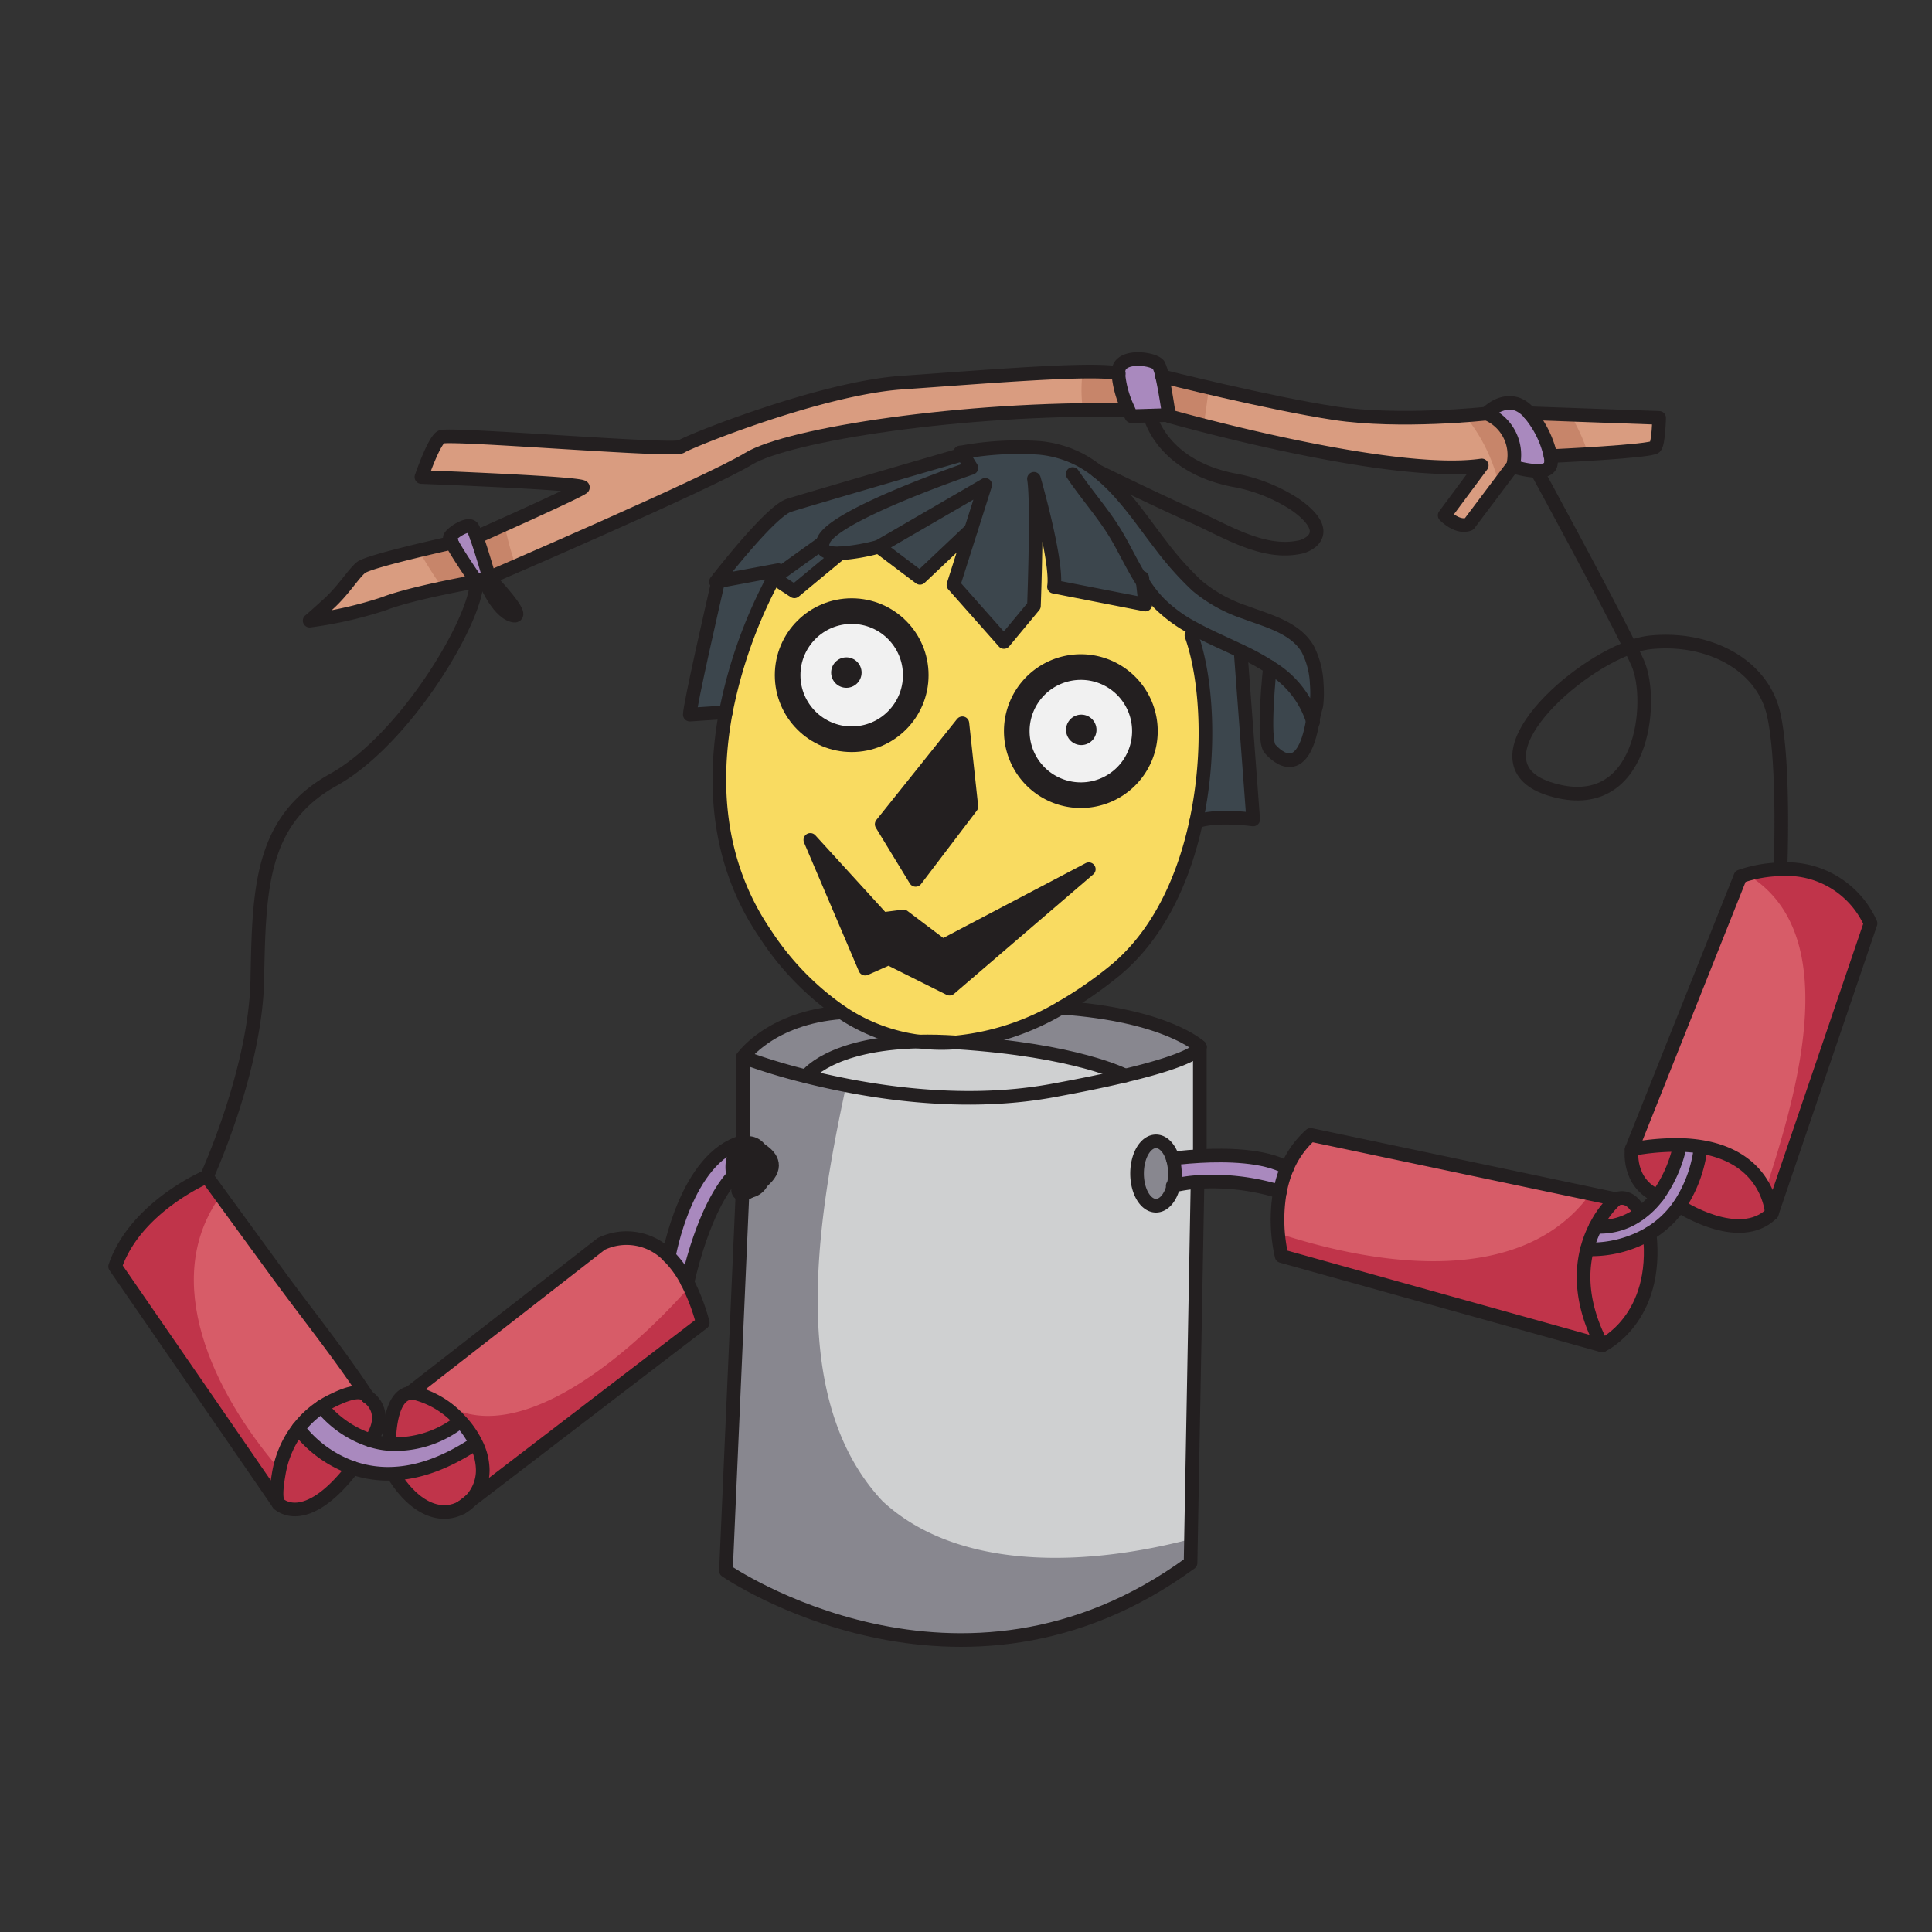 <svg id="Layer_1" data-name="Layer 1" xmlns="http://www.w3.org/2000/svg" width="100mm" height="100mm" viewBox="0 0 283.465 283.465">
  <rect x="0" y="0" width="283.465" height="283.465" fill="#333333" stroke="none"/>
  <title>Name</title>
  <g>
    <g>
      <path d="M71.721,84.551l-.7.36-.73.37-.38.01c-.19-.27-2.75-3.96-3.62-5.65h-.01a1.788,1.788,0,0,1-.28-.79c.17-.6,2.72-2.3,3.32-1.45a8.02,8.02,0,0,1,.6,1.39C70.681,80.9,71.721,84.551,71.721,84.551Z" fill="#a989be"/>
      <path d="M227.531,68.081c-.15.8-1.03,1.03-2.04,1.02a13.445,13.445,0,0,1-3.28-.59l-.24-.18.03-.04a6.562,6.562,0,0,0-3.87-7.61s2-2.22,4.51-1.37a4.47,4.47,0,0,1,1.76,1.32,14.481,14.481,0,0,1,3.1,6.29A3.29,3.29,0,0,1,227.531,68.081Z" fill="#a989be"/>
      <path d="M164.081,54.791a2.481,2.481,0,0,1,.07-.63c.49-2.21,5.25-1.53,5.85-.59a6.6,6.6,0,0,1,.51,1.65c.44,1.92.87,4.83.99,5.63l-.27.05-2.5.08-2.73.08s-.23-.45-.52-1.14A14.921,14.921,0,0,1,164.081,54.791Z" fill="#a989be"/>
      <path d="M158.581,97.871a9.4,9.4,0,1,1-9.4,9.4A9.4,9.4,0,0,1,158.581,97.871Z" fill="#f1f1f1"/>
      <circle cx="124.961" cy="99.061" r="9.4" fill="#f1f1f1"/>
      <path d="M259.961,178.041c-4.79,4.71-13.6-1.12-13.6-1.12a19.349,19.349,0,0,0,3.13-8.31l.06-.35C259.621,169.881,259.961,178.041,259.961,178.041Z" fill="#c0344a"/>
      <path d="M246.361,168.611a19.547,19.547,0,0,1-3.16,6.88c-4.5-1.99-3.8-6.88-3.8-6.88a35.283,35.283,0,0,1,6.97-.62Z" fill="#c0344a"/>
      <path d="M237.111,175.951s2.07-1.11,3.51,2.09a9.772,9.772,0,0,1-6.51,1.94A14.148,14.148,0,0,1,237.111,175.951Z" fill="#c0344a"/>
      <path d="M242.031,180.971c1.41,12.55-6.97,16.43-6.97,16.43-3.04-5.81-3.12-10.57-2.21-14.1A16.888,16.888,0,0,0,242.031,180.971Z" fill="#c0344a"/>
      <path d="M70.831,215.651a6.375,6.375,0,0,1-1.85,4.56l-1.23.95-.03.02c-2.58,1.44-6.39.78-9.85-4.57l-.03-.4c3.35-.17,7.26-1.37,11.71-4.3l.29-.14A8.9,8.9,0,0,1,70.831,215.651Z" fill="#c0344a"/>
      <path d="M67.371,208.291l-.37.66a15.413,15.413,0,0,1-9.9,2.91c-.01-.29-.09-7.02,3-7.46a2.182,2.182,0,0,1,.84.02A13.307,13.307,0,0,1,67.371,208.291Z" fill="#c0344a"/>
      <path d="M53.921,204.931s3.4,2.03.49,6.41a15.456,15.456,0,0,1-7.22-4.94,13.343,13.343,0,0,1,1.61-.91C49.911,204.951,52.971,203.461,53.921,204.931Z" fill="#c0344a"/>
      <path d="M43.771,209.591a17.282,17.282,0,0,0,8.01,5.79c-7.06,9.17-10.9,5.26-10.9,5.26-.6-.89-.15-3.37.01-4.36a15.118,15.118,0,0,1,1.38-4.3A14.508,14.508,0,0,1,43.771,209.591Z" fill="#c0344a"/>
      <path d="M53.921,204.931c-.95-1.47-4.01.02-5.12.56a13.343,13.343,0,0,0-1.61.91,13.836,13.836,0,0,0-3.42,3.19,14.508,14.508,0,0,0-1.5,2.39,15.118,15.118,0,0,0-1.38,4.3c-.16.99-.61,3.47-.01,4.36q-6.945-10.125-13.94-20.24l-10.05-14.58c2.98-8.76,13.45-13.19,13.45-13.19l.09.12q5.07,6.96,10.14,13.9C45,192.721,49.8,198.651,53.921,204.931Z" fill="#d75c68"/>
      <path d="M274.451,135.481l-14.49,42.56s-.34-8.16-10.41-9.78a21.693,21.693,0,0,0-3.18-.27,35.283,35.283,0,0,0-6.97.62l15.96-40.02a19.392,19.392,0,0,1,5.87-1.05A13.491,13.491,0,0,1,274.451,135.481Z" fill="#d75c68"/>
      <path d="M188.841,171.361a13.682,13.682,0,0,1,3.46-4.85l44.81,9.44a14.148,14.148,0,0,0-3,4.03,15.644,15.644,0,0,0-1.26,3.32c-.91,3.53-.83,8.29,2.21,14.1l-47.02-13.11a24.031,24.031,0,0,1-.25-9.44h.01A16.52,16.52,0,0,1,188.841,171.361Z" fill="#d75c68"/>
      <path d="M70.831,215.651a8.9,8.9,0,0,0-.99-3.88,13.61,13.61,0,0,0-2.47-3.48,13.307,13.307,0,0,0-6.43-3.87,2.182,2.182,0,0,0-.84-.02l28.11-21.89a8.53,8.53,0,0,1,9.92,1.82,15.039,15.039,0,0,1,2.73,3.82,29.926,29.926,0,0,1,2.25,5.93l-34.13,26.13A6.375,6.375,0,0,0,70.831,215.651Z" fill="#d75c68"/>
      <path d="M249.551,168.261l-.06.35a19.349,19.349,0,0,1-3.13,8.31,14.274,14.274,0,0,1-4.33,4.05,16.888,16.888,0,0,1-9.18,2.33,15.644,15.644,0,0,1,1.26-3.32,9.772,9.772,0,0,0,6.51-1.94,11.906,11.906,0,0,0,2.58-2.55,19.547,19.547,0,0,0,3.16-6.88l.01-.62A21.693,21.693,0,0,1,249.551,168.261Z" fill="#a989be"/>
      <path d="M54.411,211.341a11.878,11.878,0,0,0,2.69.52,15.413,15.413,0,0,0,9.9-2.91l.37-.66a13.61,13.61,0,0,1,2.47,3.48l-.29.14c-4.45,2.93-8.36,4.13-11.71,4.3a15.957,15.957,0,0,1-6.06-.83,17.282,17.282,0,0,1-8.01-5.79,13.836,13.836,0,0,1,3.42-3.19A15.456,15.456,0,0,0,54.411,211.341Z" fill="#a989be"/>
      <path d="M188.841,171.361a16.52,16.52,0,0,0-1.04,3.49h-.01a33.593,33.593,0,0,0-12.11-1.42,20.679,20.679,0,0,0-3.51.53,7.238,7.238,0,0,0,.21-1.78,7.637,7.637,0,0,0-.32-2.2s1.64-.23,3.98-.36C179.861,169.411,185.531,169.481,188.841,171.361Z" fill="#a989be"/>
      <path d="M107.441,171.231a5.053,5.053,0,0,0,.16,1.26c-1.42,1.51-4.42,5.69-6.74,15.66a15.039,15.039,0,0,0-2.73-3.82s2.51-14.57,10.87-16.8c0,0,.23.07.58.2C108.371,167.921,107.441,169.421,107.441,171.231Z" fill="#a989be"/>
      <path d="M172.171,173.961c-.41,1.73-1.4,2.94-2.56,2.94-1.54,0-2.78-2.11-2.78-4.72s1.24-4.72,2.78-4.72c1.06,0,1.99,1.02,2.45,2.52a7.637,7.637,0,0,1,.32,2.2A7.238,7.238,0,0,1,172.171,173.961Z" fill="#88878f"/>
      <path d="M176.041,153.591c0,.11-.2,1.66-10.96,4.22,0,0-6.99-3.73-24.76-4.87h-.06a37.235,37.235,0,0,0,15.44-5.09c15.49,1.08,20.34,5.73,20.34,5.73Z" fill="#88878f"/>
      <path d="M123.481,148.531a26.444,26.444,0,0,0,11.33,4.28c-13.16.29-16.52,5.11-16.52,5.11v.01A88.159,88.159,0,0,1,109,155.1S113.051,149.291,123.481,148.531Z" fill="#88878f"/>
      <path d="M165.081,157.811c-2.82.68-6.36,1.42-10.82,2.23-13.42,2.43-27.2.09-35.97-2.11v-.01s3.36-4.82,16.52-5.11a26.164,26.164,0,0,0,5.45.13h.06C158.091,154.081,165.081,157.811,165.081,157.811Z" fill="#cfd0d1"/>
      <path d="M176.041,169.541v.08c-2.34.13-3.98.36-3.98.36-.46-1.5-1.39-2.52-2.45-2.52-1.54,0-2.78,2.12-2.78,4.72s1.24,4.72,2.78,4.72c1.16,0,2.15-1.21,2.56-2.94a20.679,20.679,0,0,1,3.51-.53l.02.22-1.02,55.66c-33.83,24.77-68.17,1.15-68.17,1.15l2.42-55.27a2.421,2.421,0,0,0,1.12-.45,2.329,2.329,0,0,0,1.72-1.33l.36-.33c2.16-2.02.88-3.53-.64-4.46a2.045,2.045,0,0,0-1.63-.92,1.333,1.333,0,0,0-.28.03c-.35-.13-.58-.2-.58-.2V155.1a88.159,88.159,0,0,0,9.29,2.83c8.77,2.2,22.55,4.54,35.97,2.11,4.46-.81,8-1.55,10.82-2.23,10.76-2.56,10.96-4.11,10.96-4.22Z" fill="#cfd0d1"/>
      <path d="M151.7,88.891s.58-15.26,0-18.64c0,0,3.51,12.19,2.94,15.83l13.4,2.62-.37-3.28a18.838,18.838,0,0,0,2.37,3.06,21.2,21.2,0,0,0,5.07,3.7l-.3,1.05c2.24,6.31,2.91,17.03.68,27.35-1.82,8.48-5.59,16.69-12.04,21.93a58.531,58.531,0,0,1-7.75,5.34,37.235,37.235,0,0,1-15.44,5.09c-1.98-.13-3.79-.17-5.45-.13a26.444,26.444,0,0,1-11.33-4.28,41.25,41.25,0,0,1-11.2-11.51c-7.32-10.73-7.63-22.66-5.79-32.52a70.088,70.088,0,0,1,7.04-19.72l3.02,1.98,6.72-5.57a28.761,28.761,0,0,0,5.65-.98l6.06,4.57,7.49-7.08-2.58,8.12,7.41,8.37Zm16.28,18.38a9.4,9.4,0,1,0-9.4,9.39A9.4,9.4,0,0,0,167.981,107.271Zm-28.66,37.79,20.43-17.53L138.3,138.8l-5.75-4.34-3.06.39-10.6-11.62,8.05,18.89,3.44-1.53Zm3.2-26.72-1.32-12.22-11.84,14.81,4.98,8.17Zm-8.16-19.28a9.4,9.4,0,1,0-9.4,9.4A9.4,9.4,0,0,0,134.361,99.061Z" fill="#f9db61"/>
      <path d="M186.321,97.881a14.1,14.1,0,0,1,6.29,7.89c-1.47,8.67-5.18,5.36-6.29,4.07C185.2,108.531,186.281,98.261,186.321,97.881Z" fill="#3c464d"/>
      <path d="M182.021,95.521l1.85,24.71s-5.77-.77-8.37.35h-.01c2.23-10.32,1.56-21.04-.68-27.35l.3-1.05C177.311,93.391,179.711,94.4,182.021,95.521Z" fill="#3c464d"/>
      <path d="M193.191,100.341a16.371,16.371,0,0,1-.03,2.97c-.06.52-.47,1.58-.52,2.25q-.015.12-.03.21a14.1,14.1,0,0,0-6.29-7.89v-.01a35.471,35.471,0,0,0-4.3-2.35c-2.31-1.12-4.71-2.13-6.91-3.34a21.2,21.2,0,0,1-5.07-3.7,18.838,18.838,0,0,1-2.37-3.06c-1.35-2.09-2.42-4.37-3.65-6.52-1.9-3.32-4.51-6.17-6.64-9.35l1.15-2.05a17.3,17.3,0,0,1,2.41,1.59,27.786,27.786,0,0,1,3.68,3.56c2.06,2.33,3.83,4.93,5.74,7.39a46.527,46.527,0,0,0,5.25,5.88,21.639,21.639,0,0,0,7.08,3.92c3.19,1.22,7.28,2.18,9.16,5.34A12.273,12.273,0,0,1,193.191,100.341Z" fill="#3c464d"/>
      <polygon points="144.551 71.141 142.471 77.701 134.981 84.781 128.921 80.211 144.551 71.141" fill="#3c464d"/>
      <path d="M105.371,85.291l8.8-1.64s-.24.39-.64,1.13a70.088,70.088,0,0,0-7.04,19.72l-5.28.35C101.211,103.411,104.691,88.261,105.371,85.291Z" fill="#3c464d"/>
      <path d="M123.271,81.191l-6.72,5.57-3.02-1.98,7.16-5.13C120.351,80.911,121.631,81.251,123.271,81.191Z" fill="#3c464d"/>
      <path d="M120.691,79.651l-7.16,5.13c.4-.74.64-1.13.64-1.13l-8.8,1.64c.08-.33.12-.51.12-.51,1.7-2.17,7.87-9.87,10.28-10.64,2.81-.89,25.53-7.49,25.53-7.49l1.22,2s-19.8,6.71-21.65,10.54a2.54,2.54,0,0,0-.17.45Z" fill="#3c464d"/>
      <path d="M142.471,77.7l2.08-6.56-15.63,9.07a28.761,28.761,0,0,1-5.65.98c-1.64.06-2.92-.28-2.58-1.54l.01-.01a2.54,2.54,0,0,1,.17-.45c1.85-3.83,21.65-10.54,21.65-10.54l-1.22-2-.04-.31a45.809,45.809,0,0,1,11.2-.63,16.123,16.123,0,0,1,6.07,1.79l-1.15,2.05c2.13,3.18,4.74,6.03,6.64,9.35,1.23,2.15,2.3,4.43,3.65,6.52l.37,3.28-13.4-2.62c.57-3.64-2.94-15.83-2.94-15.83.58,3.38,0,18.64,0,18.64l-4.4,5.3-7.41-8.37Z" fill="#3c464d"/>
      <path d="M69.911,85.291a.031.031,0,0,1,.01.02s-9.49,1.66-13.58,3.26a59.655,59.655,0,0,1-10.91,2.49s.63-.51,2.8-2.49,3.58-4.34,4.73-5.3c1.13-.94,12.88-3.53,13.32-3.63h.01C67.161,81.331,69.721,85.021,69.911,85.291Z" fill="#d99c80"/>
      <path d="M224.4,60.631l19.03.68s-.07,3.6-.58,4.26-14.88,1.33-15.35,1.35A14.481,14.481,0,0,0,224.4,60.631Z" fill="#d99c80"/>
      <path d="M71.021,84.911l.7-.36s-1.04-3.65-1.8-5.76c0,0,14.89-6.63,15.59-7.26s-23.68-1.54-23.68-1.54,1.79-5.23,2.87-5.87,34.15,2.17,35.24,1.41,20.42-8.56,32.36-9.39c11.85-.82,28.13-2.21,31.78-1.35a14.921,14.921,0,0,0,1.4,5.13l-.63.24c-23.49-.38-49.15,3.58-55.02,7.15s-38.11,17.46-38.11,17.46,5.88,6.13,3.51,5.52S71.021,84.911,71.021,84.911Z" fill="#d99c80"/>
      <path d="M218.131,60.681a6.562,6.562,0,0,1,3.87,7.61l-.03.04-6.44,8.56c-1.7.68-3.57-1.28-3.57-1.28l5.44-7.32c-13.53,1.96-45.87-7.23-45.87-7.23l-.03-.21c-.12-.8-.55-3.71-.99-5.63,0,0,15.74,3.96,25.32,5.41S218.131,60.681,218.131,60.681Z" fill="#d99c80"/>
      <polygon points="159.751 127.531 139.321 145.061 130.381 140.591 126.941 142.121 118.891 123.231 129.491 134.851 132.551 134.461 138.301 138.801 159.751 127.531" fill="#231f20"/>
      <polygon points="141.201 106.121 142.521 118.341 134.341 129.101 129.361 120.931 141.201 106.121" fill="#231f20"/>
      <path d="M112.281,171.231a4.647,4.647,0,0,1-.51,2.18,12.286,12.286,0,0,1-1.72,1.33.615.615,0,0,1-.19.02,2,2,0,0,1-1.53-.79l.1-2.23a5.24,5.24,0,0,0-.83.75,5.053,5.053,0,0,1-.16-1.26c0-1.81.93-3.31,2.14-3.5a10.042,10.042,0,0,1,1.91.89A4.374,4.374,0,0,1,112.281,171.231Z" fill="#231f20"/>
      <path d="M111.771,173.411a2.329,2.329,0,0,1-1.72,1.33A12.286,12.286,0,0,0,111.771,173.411Z" fill="#231f20"/>
      <path d="M109.861,167.7a2.045,2.045,0,0,1,1.63.92,10.042,10.042,0,0,0-1.91-.89A1.333,1.333,0,0,1,109.861,167.7Z" fill="#231f20"/>
      <path d="M108.431,171.741l-.1,2.23a3.738,3.738,0,0,1-.73-1.48A5.24,5.24,0,0,1,108.431,171.741Z" fill="#231f20"/>
    </g>
    <path d="M71.785,84.551l-.7.36-.73.37-.38.01c-.19-.27-2.75-3.96-3.62-5.65h-.01a1.788,1.788,0,0,1-.28-.79c.17-.6,2.72-2.3,3.32-1.45a8.02,8.02,0,0,1,.6,1.39C70.745,80.9,71.785,84.551,71.785,84.551Z" fill="#a989be"/>
    <path d="M227.6,68.081c-.15.8-1.03,1.03-2.04,1.02a13.445,13.445,0,0,1-3.28-.59l-.24-.18.03-.04a6.562,6.562,0,0,0-3.87-7.61s2-2.22,4.51-1.37a4.47,4.47,0,0,1,1.76,1.32,14.481,14.481,0,0,1,3.1,6.29A3.29,3.29,0,0,1,227.6,68.081Z" fill="#a989be"/>
    <path d="M164.145,54.791a2.481,2.481,0,0,1,.07-.63c.49-2.21,5.25-1.53,5.85-.59a6.6,6.6,0,0,1,.51,1.65c.44,1.92.87,4.83.99,5.63l-.27.05-2.5.08-2.73.08s-.23-.45-.52-1.14A14.921,14.921,0,0,1,164.145,54.791Z" fill="#a989be"/>
    <path d="M158.645,97.871a9.4,9.4,0,1,1-9.4,9.4A9.4,9.4,0,0,1,158.645,97.871Z" fill="#f1f1f1"/>
    <circle cx="125.025" cy="99.061" r="9.4" fill="#f1f1f1"/>
    <path d="M260.025,178.041c-4.79,4.71-13.6-1.12-13.6-1.12a19.349,19.349,0,0,0,3.13-8.31l.06-.35C259.685,169.881,260.025,178.041,260.025,178.041Z" fill="#c0344a"/>
    <path d="M246.425,168.611a19.547,19.547,0,0,1-3.16,6.88c-4.5-1.99-3.8-6.88-3.8-6.88a35.283,35.283,0,0,1,6.97-.62Z" fill="#c0344a"/>
    <path d="M237.175,175.951s2.07-1.11,3.51,2.09a9.772,9.772,0,0,1-6.51,1.94A14.148,14.148,0,0,1,237.175,175.951Z" fill="#c0344a"/>
    <path d="M242.1,180.971c1.41,12.55-6.97,16.43-6.97,16.43-3.04-5.81-3.12-10.57-2.21-14.1A16.888,16.888,0,0,0,242.1,180.971Z" fill="#c0344a"/>
    <path d="M70.9,215.651a6.375,6.375,0,0,1-1.85,4.56l-1.23.95-.03.02c-2.58,1.44-6.39.78-9.85-4.57l-.03-.4c3.35-.17,7.26-1.37,11.71-4.3l.29-.14A8.9,8.9,0,0,1,70.9,215.651Z" fill="#c0344a"/>
    <path d="M67.435,208.291l-.37.66a15.413,15.413,0,0,1-9.9,2.91c-.01-.29-.09-7.02,3-7.46a2.182,2.182,0,0,1,.84.02A13.307,13.307,0,0,1,67.435,208.291Z" fill="#c0344a"/>
    <path d="M53.985,204.931s3.4,2.03.49,6.41a15.456,15.456,0,0,1-7.22-4.94,13.343,13.343,0,0,1,1.61-.91C49.975,204.951,53.035,203.461,53.985,204.931Z" fill="#c0344a"/>
    <path d="M43.835,209.591a17.282,17.282,0,0,0,8.01,5.79c-7.06,9.17-10.9,5.26-10.9,5.26-.6-.89-.15-3.37.01-4.36a15.118,15.118,0,0,1,1.38-4.3A14.508,14.508,0,0,1,43.835,209.591Z" fill="#c0344a"/>
    <path d="M32.408,175.374q-.957-1.312-1.913-2.623l-.09-.12s-10.47,4.43-13.45,13.19l10.05,14.58q6.975,10.11,13.94,20.24c-.6-.89-.15-3.37.01-4.36.033-.206.081-.41.123-.615C31.193,204.267,23.407,187.706,32.408,175.374Z" fill="#c0344a"/>
    <path d="M274.515,135.481a13.491,13.491,0,0,0-13.22-7.94,20.208,20.208,0,0,0-4.967.76c14,8.38,7.753,30.963,2.715,46.284a9.7,9.7,0,0,1,.982,3.456Z" fill="#c0344a"/>
    <path d="M234.175,179.981a14.148,14.148,0,0,1,3-4.03l-3.845-.81c-9.842,13.575-30.661,10.77-45.74,5.822a21.881,21.881,0,0,0,.515,3.328l47.02,13.11c-3.04-5.81-3.12-10.57-2.21-14.1A15.644,15.644,0,0,1,234.175,179.981Z" fill="#c0344a"/>
    <path d="M103.175,194.081a31.086,31.086,0,0,0-1.962-5.336c-9.751,11.132-28.871,27.01-39.3,14.3L60.165,204.4a2.182,2.182,0,0,1,.84.02,13.307,13.307,0,0,1,6.43,3.87,13.61,13.61,0,0,1,2.47,3.48,8.9,8.9,0,0,1,.99,3.88,6.375,6.375,0,0,1-1.85,4.56Z" fill="#c0344a"/>
    <path d="M249.615,168.261l-.06.35a19.349,19.349,0,0,1-3.13,8.31,14.274,14.274,0,0,1-4.33,4.05,16.888,16.888,0,0,1-9.18,2.33,15.644,15.644,0,0,1,1.26-3.32,9.772,9.772,0,0,0,6.51-1.94,11.906,11.906,0,0,0,2.58-2.55,19.547,19.547,0,0,0,3.16-6.88l.01-.62A21.693,21.693,0,0,1,249.615,168.261Z" fill="#a989be"/>
    <path d="M54.475,211.341a11.878,11.878,0,0,0,2.69.52,15.413,15.413,0,0,0,9.9-2.91l.37-.66a13.61,13.61,0,0,1,2.47,3.48l-.29.14c-4.45,2.93-8.36,4.13-11.71,4.3a15.957,15.957,0,0,1-6.06-.83,17.282,17.282,0,0,1-8.01-5.79,13.836,13.836,0,0,1,3.42-3.19A15.456,15.456,0,0,0,54.475,211.341Z" fill="#a989be"/>
    <path d="M188.905,171.361a16.52,16.52,0,0,0-1.04,3.49h-.01a33.593,33.593,0,0,0-12.11-1.42,20.679,20.679,0,0,0-3.51.53,7.238,7.238,0,0,0,.21-1.78,7.637,7.637,0,0,0-.32-2.2s1.64-.23,3.98-.36C179.925,169.411,185.6,169.481,188.905,171.361Z" fill="#a989be"/>
    <path d="M107.505,171.231a5.053,5.053,0,0,0,.16,1.26c-1.42,1.51-4.42,5.69-6.74,15.66a15.039,15.039,0,0,0-2.73-3.82s2.51-14.57,10.87-16.8c0,0,.23.07.58.2C108.435,167.921,107.505,169.421,107.505,171.231Z" fill="#a989be"/>
    <path d="M172.235,173.961c-.41,1.73-1.4,2.94-2.56,2.94-1.54,0-2.78-2.11-2.78-4.72s1.24-4.72,2.78-4.72c1.06,0,1.99,1.02,2.45,2.52a7.637,7.637,0,0,1,.32,2.2A7.238,7.238,0,0,1,172.235,173.961Z" fill="#88878f"/>
    <path d="M176.105,153.591c0,.11-.2,1.66-10.96,4.22,0,0-6.99-3.73-24.76-4.87h-.06a37.235,37.235,0,0,0,15.44-5.09c15.49,1.08,20.34,5.73,20.34,5.73Z" fill="#88878f"/>
    <path d="M123.545,148.531a26.444,26.444,0,0,0,11.33,4.28c-13.16.29-16.52,5.11-16.52,5.11v.01a88.159,88.159,0,0,1-9.29-2.83S113.115,149.291,123.545,148.531Z" fill="#88878f"/>
    <path d="M165.145,157.811c-2.82.68-6.36,1.42-10.82,2.23-13.42,2.43-27.2.09-35.97-2.11v-.01s3.36-4.82,16.52-5.11a26.164,26.164,0,0,0,5.45.13h.06C158.155,154.081,165.145,157.811,165.145,157.811Z" fill="#cfd0d1"/>
    <path d="M129.491,220.251c-13.677-14.589-9.894-39.984-5.33-61.028-2.1-.411-4.058-.853-5.806-1.292a88.159,88.159,0,0,1-9.29-2.83v12.43s.23.07.58.2a1.333,1.333,0,0,1,.28-.03,2.045,2.045,0,0,1,1.63.92c1.52.93,2.8,2.44.64,4.46l-.36.33a2.329,2.329,0,0,1-1.72,1.33,2.421,2.421,0,0,1-1.12.45l-2.42,55.27s34.34,23.62,68.17-1.15l.065-3.521C158.03,230.188,140.058,230.063,129.491,220.251Z" fill="#88878f"/>
    <path d="M151.765,88.891s.58-15.26,0-18.64c0,0,3.51,12.19,2.94,15.83l13.4,2.62-.37-3.28a18.838,18.838,0,0,0,2.37,3.06,21.2,21.2,0,0,0,5.07,3.7l-.3,1.05c2.24,6.31,2.91,17.03.68,27.35-1.82,8.48-5.59,16.69-12.04,21.93a58.531,58.531,0,0,1-7.75,5.34,37.235,37.235,0,0,1-15.44,5.09c-1.98-.13-3.79-.17-5.45-.13a26.444,26.444,0,0,1-11.33-4.28,41.25,41.25,0,0,1-11.2-11.51c-7.32-10.73-7.63-22.66-5.79-32.52a70.088,70.088,0,0,1,7.04-19.72l3.02,1.98,6.72-5.57a28.761,28.761,0,0,0,5.65-.98l6.06,4.57,7.49-7.08-2.58,8.12,7.41,8.37Zm16.28,18.38a9.4,9.4,0,1,0-9.4,9.39A9.4,9.4,0,0,0,168.045,107.271Zm-28.66,37.79,20.43-17.53-21.45,11.27-5.75-4.34-3.06.39-10.6-11.62,8.05,18.89,3.44-1.53Zm3.2-26.72-1.32-12.22-11.84,14.81,4.98,8.17Zm-8.16-19.28a9.4,9.4,0,1,0-9.4,9.4A9.4,9.4,0,0,0,134.425,99.061Z" fill="#f9db61"/>
    <path d="M186.385,97.881a14.1,14.1,0,0,1,6.29,7.89c-1.47,8.67-5.18,5.36-6.29,4.07C185.265,108.531,186.345,98.261,186.385,97.881Z" fill="#3c464d"/>
    <path d="M182.085,95.521l1.85,24.71s-5.77-.77-8.37.35h-.01c2.23-10.32,1.56-21.04-.68-27.35l.3-1.05C177.375,93.391,179.775,94.4,182.085,95.521Z" fill="#3c464d"/>
    <path d="M193.255,100.341a16.371,16.371,0,0,1-.03,2.97c-.06.52-.47,1.58-.52,2.25q-.015.12-.03.21a14.1,14.1,0,0,0-6.29-7.89v-.01a35.471,35.471,0,0,0-4.3-2.35c-2.31-1.12-4.71-2.13-6.91-3.34a21.2,21.2,0,0,1-5.07-3.7,18.838,18.838,0,0,1-2.37-3.06c-1.35-2.09-2.42-4.37-3.65-6.52-1.9-3.32-4.51-6.17-6.64-9.35l1.15-2.05a17.3,17.3,0,0,1,2.41,1.59,27.786,27.786,0,0,1,3.68,3.56c2.06,2.33,3.83,4.93,5.74,7.39a46.527,46.527,0,0,0,5.25,5.88,21.639,21.639,0,0,0,7.08,3.92c3.19,1.22,7.28,2.18,9.16,5.34A12.273,12.273,0,0,1,193.255,100.341Z" fill="#3c464d"/>
    <polygon points="144.615 71.141 142.535 77.701 135.045 84.781 128.985 80.211 144.615 71.141" fill="#3c464d"/>
    <path d="M105.435,85.291l8.8-1.64s-.24.39-.64,1.13a70.088,70.088,0,0,0-7.04,19.72l-5.28.35C101.275,103.411,104.755,88.261,105.435,85.291Z" fill="#3c464d"/>
    <path d="M123.335,81.191l-6.72,5.57-3.02-1.98,7.16-5.13C120.415,80.911,121.7,81.251,123.335,81.191Z" fill="#3c464d"/>
    <path d="M120.755,79.651l-7.16,5.13c.4-.74.64-1.13.64-1.13l-8.8,1.64c.08-.33.12-.51.12-.51,1.7-2.17,7.87-9.87,10.28-10.64,2.81-.89,25.53-7.49,25.53-7.49l1.22,2s-19.8,6.71-21.65,10.54a2.54,2.54,0,0,0-.17.45Z" fill="#3c464d"/>
    <path d="M142.535,77.7l2.08-6.56-15.63,9.07a28.761,28.761,0,0,1-5.65.98c-1.64.06-2.92-.28-2.58-1.54l.01-.01a2.54,2.54,0,0,1,.17-.45c1.85-3.83,21.65-10.54,21.65-10.54l-1.22-2-.04-.31a45.809,45.809,0,0,1,11.2-.63,16.123,16.123,0,0,1,6.07,1.79l-1.15,2.05c2.13,3.18,4.74,6.03,6.64,9.35,1.23,2.15,2.3,4.43,3.65,6.52l.37,3.28-13.4-2.62c.57-3.64-2.94-15.83-2.94-15.83.58,3.38,0,18.64,0,18.64l-4.4,5.3-7.41-8.37Z" fill="#3c464d"/>
    <path d="M69.975,85.291c-.19-.27-2.75-3.96-3.62-5.65h-.01c-.185.042-2.367.524-4.917,1.138,1.1,1.835,2.215,3.716,3.544,5.511,2.77-.586,5.013-.979,5.013-.979A.031.031,0,0,0,69.975,85.291Z" fill="#c7856a"/>
    <path d="M224.465,60.631a14.481,14.481,0,0,1,3.1,6.29c.188-.008,2.6-.122,5.455-.3a26.793,26.793,0,0,0-2.621-5.782Z" fill="#c7856a"/>
    <path d="M164.145,54.791a26.542,26.542,0,0,0-5.287-.26,19.733,19.733,0,0,0,.043,5.627c2.011-.028,4.02-.029,6.014,0l.63-.24A14.921,14.921,0,0,1,164.145,54.791Z" fill="#c7856a"/>
    <path d="M69.985,78.791c.76,2.11,1.8,5.76,1.8,5.76l-.7.36s1.85,4.78,4.21,5.38-3.51-5.52-3.51-5.52,1.505-.648,3.917-1.7a41.114,41.114,0,0,1-1.664-6.1C71.723,78.017,69.985,78.791,69.985,78.791Z" fill="#c7856a"/>
    <path d="M170.575,55.221c.44,1.92.87,4.83.99,5.63l.03.21s1.938.55,5.052,1.35c.2-1.892.524-3.653.707-5.557C173.388,55.929,170.575,55.221,170.575,55.221Z" fill="#c7856a"/>
    <path d="M218.2,60.681s-1.257.138-3.277.283A25.005,25.005,0,0,1,219.93,71.13l2.1-2.8.03-.04A6.562,6.562,0,0,0,218.2,60.681Z" fill="#c7856a"/>
    <polygon points="159.815 127.531 139.385 145.061 130.445 140.591 127.005 142.121 118.955 123.231 129.555 134.851 132.615 134.461 138.365 138.801 159.815 127.531" fill="#231f20"/>
    <polygon points="141.265 106.121 142.585 118.341 134.405 129.101 129.425 120.931 141.265 106.121" fill="#231f20"/>
    <path d="M112.345,171.231a4.647,4.647,0,0,1-.51,2.18,12.286,12.286,0,0,1-1.72,1.33.615.615,0,0,1-.19.02,2,2,0,0,1-1.53-.79l.1-2.23a5.24,5.24,0,0,0-.83.75,5.053,5.053,0,0,1-.16-1.26c0-1.81.93-3.31,2.14-3.5a10.042,10.042,0,0,1,1.91.89A4.374,4.374,0,0,1,112.345,171.231Z" fill="#231f20"/>
    <path d="M111.835,173.411a2.329,2.329,0,0,1-1.72,1.33A12.286,12.286,0,0,0,111.835,173.411Z" fill="#231f20"/>
    <path d="M109.925,167.7a2.045,2.045,0,0,1,1.63.92,10.042,10.042,0,0,0-1.91-.89A1.333,1.333,0,0,1,109.925,167.7Z" fill="#231f20"/>
    <path d="M108.5,171.741l-.1,2.23a3.738,3.738,0,0,1-.73-1.48A5.24,5.24,0,0,1,108.5,171.741Z" fill="#231f20"/>
    <g>
      <path d="M53.921,204.931c-4.12-6.28-8.92-12.21-13.35-18.28q-5.07-6.945-10.14-13.9l-.09-.12s-10.47,4.43-13.45,13.19l10.05,14.58q6.975,10.11,13.94,20.24c-.6-.89-.15-3.37.01-4.36a15.118,15.118,0,0,1,1.38-4.3,14.508,14.508,0,0,1,1.5-2.39,13.836,13.836,0,0,1,3.42-3.19,13.343,13.343,0,0,1,1.61-.91C49.911,204.951,52.971,203.461,53.921,204.931Z" fill="none" stroke="#231f20" stroke-linecap="round" stroke-linejoin="round" stroke-width="2"/>
      <path d="M47.191,206.4a15.456,15.456,0,0,0,7.22,4.94,11.878,11.878,0,0,0,2.69.52,15.413,15.413,0,0,0,9.9-2.91" fill="none" stroke="#231f20" stroke-linecap="round" stroke-linejoin="round" stroke-width="2"/>
      <path d="M43.771,209.591a17.282,17.282,0,0,0,8.01,5.79,15.957,15.957,0,0,0,6.06.83c3.35-.17,7.26-1.37,11.71-4.3" fill="none" stroke="#231f20" stroke-linecap="round" stroke-linejoin="round" stroke-width="2"/>
      <path d="M40.881,220.641s3.84,3.91,10.9-5.26" fill="none" stroke="#231f20" stroke-linecap="round" stroke-linejoin="round" stroke-width="2"/>
      <path d="M53.921,204.931s3.4,2.03.49,6.41v.01" fill="none" stroke="#231f20" stroke-linecap="round" stroke-linejoin="round" stroke-width="2"/>
      <path d="M67.721,221.181c-2.58,1.44-6.39.78-9.85-4.57" fill="none" stroke="#231f20" stroke-linecap="round" stroke-linejoin="round" stroke-width="2"/>
      <path d="M57.1,211.871v-.01c-.01-.29-.09-7.02,3-7.46a2.182,2.182,0,0,1,.84.02,13.307,13.307,0,0,1,6.43,3.87,13.61,13.61,0,0,1,2.47,3.48,8.9,8.9,0,0,1,.99,3.88,6.375,6.375,0,0,1-1.85,4.56,4.94,4.94,0,0,1-1.23.95" fill="none" stroke="#231f20" stroke-linecap="round" stroke-linejoin="round" stroke-width="2"/>
      <path d="M60.1,204.4l28.11-21.89a8.53,8.53,0,0,1,9.92,1.82,15.039,15.039,0,0,1,2.73,3.82,29.926,29.926,0,0,1,2.25,5.93l-34.13,26.13-1.23.95-.03.02" fill="none" stroke="#231f20" stroke-linecap="round" stroke-linejoin="round" stroke-width="2"/>
      <path d="M107.6,172.491c-1.42,1.51-4.42,5.69-6.74,15.66" fill="none" stroke="#231f20" stroke-linecap="round" stroke-linejoin="round" stroke-width="2"/>
      <path d="M110.051,174.741a2.421,2.421,0,0,1-1.12.45.571.571,0,0,1-.63-.58l.03-.64" fill="none" stroke="#231f20" stroke-linecap="round" stroke-linejoin="round" stroke-width="2"/>
      <path d="M111.491,168.621c1.52.93,2.8,2.44.64,4.46l-.36.33" fill="none" stroke="#231f20" stroke-linecap="round" stroke-linejoin="round" stroke-width="2"/>
      <path d="M98.131,184.331s2.51-14.57,10.87-16.8c0,0,.23.07.58.2" fill="none" stroke="#231f20" stroke-linecap="round" stroke-linejoin="round" stroke-width="2"/>
      <path d="M111.491,168.621a4.374,4.374,0,0,1,.79,2.61,4.647,4.647,0,0,1-.51,2.18,2.329,2.329,0,0,1-1.72,1.33.615.615,0,0,1-.19.02,2,2,0,0,1-1.53-.79,3.738,3.738,0,0,1-.73-1.48,5.053,5.053,0,0,1-.16-1.26c0-1.81.93-3.31,2.14-3.5a1.333,1.333,0,0,1,.28-.03A2.045,2.045,0,0,1,111.491,168.621Z" fill="none" stroke="#231f20" stroke-linecap="round" stroke-linejoin="round" stroke-width="2"/>
      <path d="M108.931,175.191l-2.42,55.27s34.34,23.62,68.17-1.15l1.02-55.66" fill="none" stroke="#231f20" stroke-linecap="round" stroke-linejoin="round" stroke-width="2"/>
      <path d="M187.8,174.851a16.52,16.52,0,0,1,1.04-3.49,13.682,13.682,0,0,1,3.46-4.85l44.81,9.44a14.148,14.148,0,0,0-3,4.03,15.644,15.644,0,0,0-1.26,3.32c-.91,3.53-.83,8.29,2.21,14.1l-47.02-13.11a24.031,24.031,0,0,1-.25-9.44" fill="none" stroke="#231f20" stroke-linecap="round" stroke-linejoin="round" stroke-width="2"/>
      <path d="M234.111,179.981a9.772,9.772,0,0,0,6.51-1.94,11.906,11.906,0,0,0,2.58-2.55,19.547,19.547,0,0,0,3.16-6.88" fill="none" stroke="#231f20" stroke-linecap="round" stroke-linejoin="round" stroke-width="2"/>
      <path d="M232.851,183.3a16.888,16.888,0,0,0,9.18-2.33,14.274,14.274,0,0,0,4.33-4.05,19.349,19.349,0,0,0,3.13-8.31" fill="none" stroke="#231f20" stroke-linecap="round" stroke-linejoin="round" stroke-width="2"/>
      <path d="M235.061,197.4s8.38-3.88,6.97-16.43" fill="none" stroke="#231f20" stroke-linecap="round" stroke-linejoin="round" stroke-width="2"/>
      <path d="M237.111,175.951s2.07-1.11,3.51,2.09" fill="none" stroke="#231f20" stroke-linecap="round" stroke-linejoin="round" stroke-width="2"/>
      <path d="M172.061,169.981a7.637,7.637,0,0,1,.32,2.2,7.238,7.238,0,0,1-.21,1.78c-.41,1.73-1.4,2.94-2.56,2.94-1.54,0-2.78-2.11-2.78-4.72s1.24-4.72,2.78-4.72C170.671,167.461,171.6,168.481,172.061,169.981Z" fill="none" stroke="#231f20" stroke-linecap="round" stroke-linejoin="round" stroke-width="2"/>
      <path d="M172.061,169.981s1.64-.23,3.98-.36c3.82-.21,9.49-.14,12.8,1.74" fill="none" stroke="#231f20" stroke-linecap="round" stroke-linejoin="round" stroke-width="2"/>
      <path d="M172.061,173.991l.11-.03a20.679,20.679,0,0,1,3.51-.53,33.593,33.593,0,0,1,12.11,1.42h.01" fill="none" stroke="#231f20" stroke-linecap="round" stroke-linejoin="round" stroke-width="2"/>
      <path d="M239.4,168.611l15.96-40.02a19.392,19.392,0,0,1,5.87-1.05,13.491,13.491,0,0,1,13.22,7.94l-14.49,42.56s-.34-8.16-10.41-9.78a21.693,21.693,0,0,0-3.18-.27A35.283,35.283,0,0,0,239.4,168.611Z" fill="none" stroke="#231f20" stroke-linecap="round" stroke-linejoin="round" stroke-width="2"/>
      <path d="M239.4,168.611s-.7,4.89,3.8,6.88" fill="none" stroke="#231f20" stroke-linecap="round" stroke-linejoin="round" stroke-width="2"/>
      <path d="M246.361,176.921s8.81,5.83,13.6,1.12" fill="none" stroke="#231f20" stroke-linecap="round" stroke-linejoin="round" stroke-width="2"/>
      <path d="M176.041,153.581v15.96" fill="none" stroke="#231f20" stroke-linecap="round" stroke-linejoin="round" stroke-width="2"/>
      <path d="M109,167.531V155.1a88.159,88.159,0,0,0,9.29,2.83c8.77,2.2,22.55,4.54,35.97,2.11,4.46-.81,8-1.55,10.82-2.23,10.76-2.56,10.96-4.11,10.96-4.22" fill="none" stroke="#231f20" stroke-linecap="round" stroke-linejoin="round" stroke-width="2"/>
      <path d="M66.281,79.641a1.788,1.788,0,0,1-.28-.79c.17-.6,2.72-2.3,3.32-1.45a8.02,8.02,0,0,1,.6,1.39c.76,2.11,1.8,5.76,1.8,5.76l-.7.36-.73.37" fill="none" stroke="#231f20" stroke-linecap="round" stroke-linejoin="round" stroke-width="2"/>
      <path d="M30.341,172.631s7.15-15.57,7.41-28.85.42-23.4,11.14-29.36S70,90.681,69.921,85.311a.031.031,0,0,0-.01-.02c-.19-.27-2.75-3.96-3.62-5.65" fill="none" stroke="#231f20" stroke-linecap="round" stroke-linejoin="round" stroke-width="2"/>
      <path d="M71.021,84.911s1.85,4.78,4.21,5.38-3.51-5.52-3.51-5.52,32.24-13.88,38.11-17.46,31.53-7.53,55.02-7.15" fill="none" stroke="#231f20" stroke-linecap="round" stroke-linejoin="round" stroke-width="2"/>
      <path d="M66.291,79.641h-.01c-.44.1-12.19,2.69-13.32,3.63-1.15.96-2.56,3.32-4.73,5.3s-2.8,2.49-2.8,2.49a59.655,59.655,0,0,0,10.91-2.49c4.09-1.6,13.58-3.26,13.58-3.26" fill="none" stroke="#231f20" stroke-linecap="round" stroke-linejoin="round" stroke-width="2"/>
      <path d="M69.921,78.791s14.89-6.63,15.59-7.26-23.68-1.54-23.68-1.54,1.79-5.23,2.87-5.87,34.15,2.17,35.24,1.41,20.42-8.56,32.36-9.39c11.85-.82,28.13-2.21,31.78-1.35a.17.17,0,0,1,.07.01" fill="none" stroke="#231f20" stroke-linecap="round" stroke-linejoin="round" stroke-width="2"/>
      <path d="M120.691,79.651c-.34,1.26.94,1.6,2.58,1.54a28.761,28.761,0,0,0,5.65-.98l15.63-9.07-2.08,6.56-2.58,8.12,7.41,8.37,4.4-5.3s.58-15.26,0-18.64c0,0,3.51,12.19,2.94,15.83l13.4,2.62-.37-3.28-.07-.64" fill="none" stroke="#231f20" stroke-linecap="round" stroke-linejoin="round" stroke-width="2"/>
      <path d="M174.811,93.231c2.24,6.31,2.91,17.03.68,27.35-1.82,8.48-5.59,16.69-12.04,21.93a58.531,58.531,0,0,1-7.75,5.34,37.235,37.235,0,0,1-15.44,5.09,26.164,26.164,0,0,1-5.45-.13,26.444,26.444,0,0,1-11.33-4.28,41.25,41.25,0,0,1-11.2-11.51c-7.32-10.73-7.63-22.66-5.79-32.52a70.088,70.088,0,0,1,7.04-19.72c.4-.74.64-1.13.64-1.13l-8.8,1.64-.33.06s.16-.21.45-.57c1.7-2.17,7.87-9.87,10.28-10.64,2.81-.89,25.53-7.49,25.53-7.49l1.22,2s-19.8,6.71-21.65,10.54a2.54,2.54,0,0,0-.17.45" fill="none" stroke="#231f20" stroke-linecap="round" stroke-linejoin="round" stroke-width="2"/>
      <path d="M109,155.1s4.05-5.81,14.48-6.57" fill="none" stroke="#231f20" stroke-linecap="round" stroke-linejoin="round" stroke-width="2"/>
      <path d="M118.291,157.921s3.36-4.82,16.52-5.11c1.66-.04,3.47,0,5.45.13h.06c17.77,1.14,24.76,4.87,24.76,4.87" fill="none" stroke="#231f20" stroke-linecap="round" stroke-linejoin="round" stroke-width="2"/>
      <path d="M176.041,153.581s-4.85-4.65-20.34-5.73" fill="none" stroke="#231f20" stroke-linecap="round" stroke-linejoin="round" stroke-width="2"/>
      <polygon points="130.381 140.591 126.941 142.121 118.891 123.231 129.491 134.851 132.551 134.461 138.301 138.801 159.751 127.531 139.321 145.061 130.381 140.591" fill="none" stroke="#231f20" stroke-linecap="round" stroke-linejoin="round" stroke-width="2"/>
      <polygon points="134.341 129.101 129.361 120.931 141.201 106.121 142.521 118.341 134.341 129.101" fill="none" stroke="#231f20" stroke-linecap="round" stroke-linejoin="round" stroke-width="2"/>
      <path d="M105.491,84.781s-.04.18-.12.51c-.68,2.97-4.16,18.12-4.16,19.56l5.28-.35h.01" fill="none" stroke="#231f20" stroke-linecap="round" stroke-linejoin="round" stroke-width="2"/>
      <polyline points="120.701 79.641 120.691 79.651 113.531 84.781 116.551 86.761 123.271 81.191" fill="none" stroke="#231f20" stroke-linecap="round" stroke-linejoin="round" stroke-width="2"/>
      <polyline points="128.921 80.211 134.981 84.781 142.471 77.701 142.521 77.651" fill="none" stroke="#231f20" stroke-linecap="round" stroke-linejoin="round" stroke-width="2"/>
      <path d="M186.321,97.881a14.1,14.1,0,0,1,6.29,7.89c.02.05.03.1.05.16a1.089,1.089,0,0,1-.02-.37c.05-.67.46-1.73.52-2.25a16.371,16.371,0,0,0,.03-2.97,12.273,12.273,0,0,0-1.34-5.16c-1.88-3.16-5.97-4.12-9.16-5.34a21.639,21.639,0,0,1-7.08-3.92,46.527,46.527,0,0,1-5.25-5.88c-1.91-2.46-3.68-5.06-5.74-7.39a27.786,27.786,0,0,0-3.68-3.56,17.3,17.3,0,0,0-2.41-1.59,16.123,16.123,0,0,0-6.07-1.79,45.809,45.809,0,0,0-11.2.63c-.13.01-.27.03-.4.05" fill="none" stroke="#231f20" stroke-linecap="round" stroke-linejoin="round" stroke-width="2"/>
      <path d="M157.381,69.551c2.13,3.18,4.74,6.03,6.64,9.35,1.23,2.15,2.3,4.43,3.65,6.52a18.838,18.838,0,0,0,2.37,3.06,21.2,21.2,0,0,0,5.07,3.7c2.2,1.21,4.6,2.22,6.91,3.34a35.471,35.471,0,0,1,4.3,2.35" fill="none" stroke="#231f20" stroke-linecap="round" stroke-linejoin="round" stroke-width="2"/>
      <path d="M182.021,95.521l1.85,24.71s-5.77-.77-8.37.35" fill="none" stroke="#231f20" stroke-linecap="round" stroke-linejoin="round" stroke-width="2"/>
      <path d="M186.321,97.871v.01c-.04.38-1.12,10.65,0,11.96,1.11,1.29,4.82,4.6,6.29-4.07q.015-.09.03-.21c.02-.1.03-.21.05-.32" fill="none" stroke="#231f20" stroke-linecap="round" stroke-linejoin="round" stroke-width="2"/>
      <path d="M239.191,94.971a12.5,12.5,0,0,1,2.9-.72c8.68-.89,16.46,3.3,18.12,10.46s1.02,22.82,1.02,22.82" fill="none" stroke="#231f20" stroke-linecap="round" stroke-linejoin="round" stroke-width="2"/>
      <path d="M239.191,94.971c.47.95.85,1.75,1.11,2.34,2.42,5.49.84,22.6-12.73,18.51C215.361,112.151,229.831,98.351,239.191,94.971Z" fill="none" stroke="#231f20" stroke-linecap="round" stroke-linejoin="round" stroke-width="2"/>
      <path d="M225.491,69.091v.01c.29.53,9.9,18.18,13.7,25.87" fill="none" stroke="#231f20" stroke-linecap="round" stroke-linejoin="round" stroke-width="2"/>
      <path d="M224.4,60.631l19.03.68s-.07,3.6-.58,4.26-14.88,1.33-15.35,1.35h-.01" fill="none" stroke="#231f20" stroke-linecap="round" stroke-linejoin="round" stroke-width="2"/>
      <path d="M222.211,68.511a13.445,13.445,0,0,0,3.28.59c1.01.01,1.89-.22,2.04-1.02a3.29,3.29,0,0,0-.03-1.16,14.481,14.481,0,0,0-3.1-6.29,4.47,4.47,0,0,0-1.76-1.32c-2.51-.85-4.51,1.37-4.51,1.37a6.562,6.562,0,0,1,3.87,7.61l-.03.04-6.44,8.56c-1.7.68-3.57-1.28-3.57-1.28l5.44-7.32c-13.53,1.96-45.87-7.23-45.87-7.23l-.03-.21c-.12-.8-.55-3.71-.99-5.63a6.6,6.6,0,0,0-.51-1.65c-.6-.94-5.36-1.62-5.85.59a2.481,2.481,0,0,0-.07.63,14.921,14.921,0,0,0,1.4,5.13c.29.69.52,1.14.52,1.14l2.73-.08,2.5-.08" fill="none" stroke="#231f20" stroke-linecap="round" stroke-linejoin="round" stroke-width="2"/>
      <path d="M170.511,55.221s15.74,3.96,25.32,5.41,22.3.05,22.3.05" fill="none" stroke="#231f20" stroke-linecap="round" stroke-linejoin="round" stroke-width="2"/>
      <path d="M168.731,60.981s1.61,7.31,12.16,9.44a24.31,24.31,0,0,1,9.14,3.6c1.49,1.04,4.48,3.45,2.47,5.37a4.065,4.065,0,0,1-2.11.94c-5.15.95-10.47-2.37-14.99-4.41-4.86-2.18-9.67-4.5-14.46-6.83" fill="none" stroke="#231f20" stroke-linecap="round" stroke-linejoin="round" stroke-width="2"/>
      <circle cx="124.961" cy="99.061" r="9.4" fill="none" stroke="#231f20" stroke-linecap="round" stroke-linejoin="round" stroke-width="3.76"/>
      <path d="M167.981,107.271a9.4,9.4,0,1,1-9.4-9.4A9.393,9.393,0,0,1,167.981,107.271Z" fill="none" stroke="#231f20" stroke-linecap="round" stroke-linejoin="round" stroke-width="3.76"/>
    </g>
    <circle cx="124.18" cy="98.681" r="2.234" fill="#231f20"/>
    <circle cx="158.645" cy="107.085" r="2.234" fill="#231f20"/>
  </g>
</svg>
